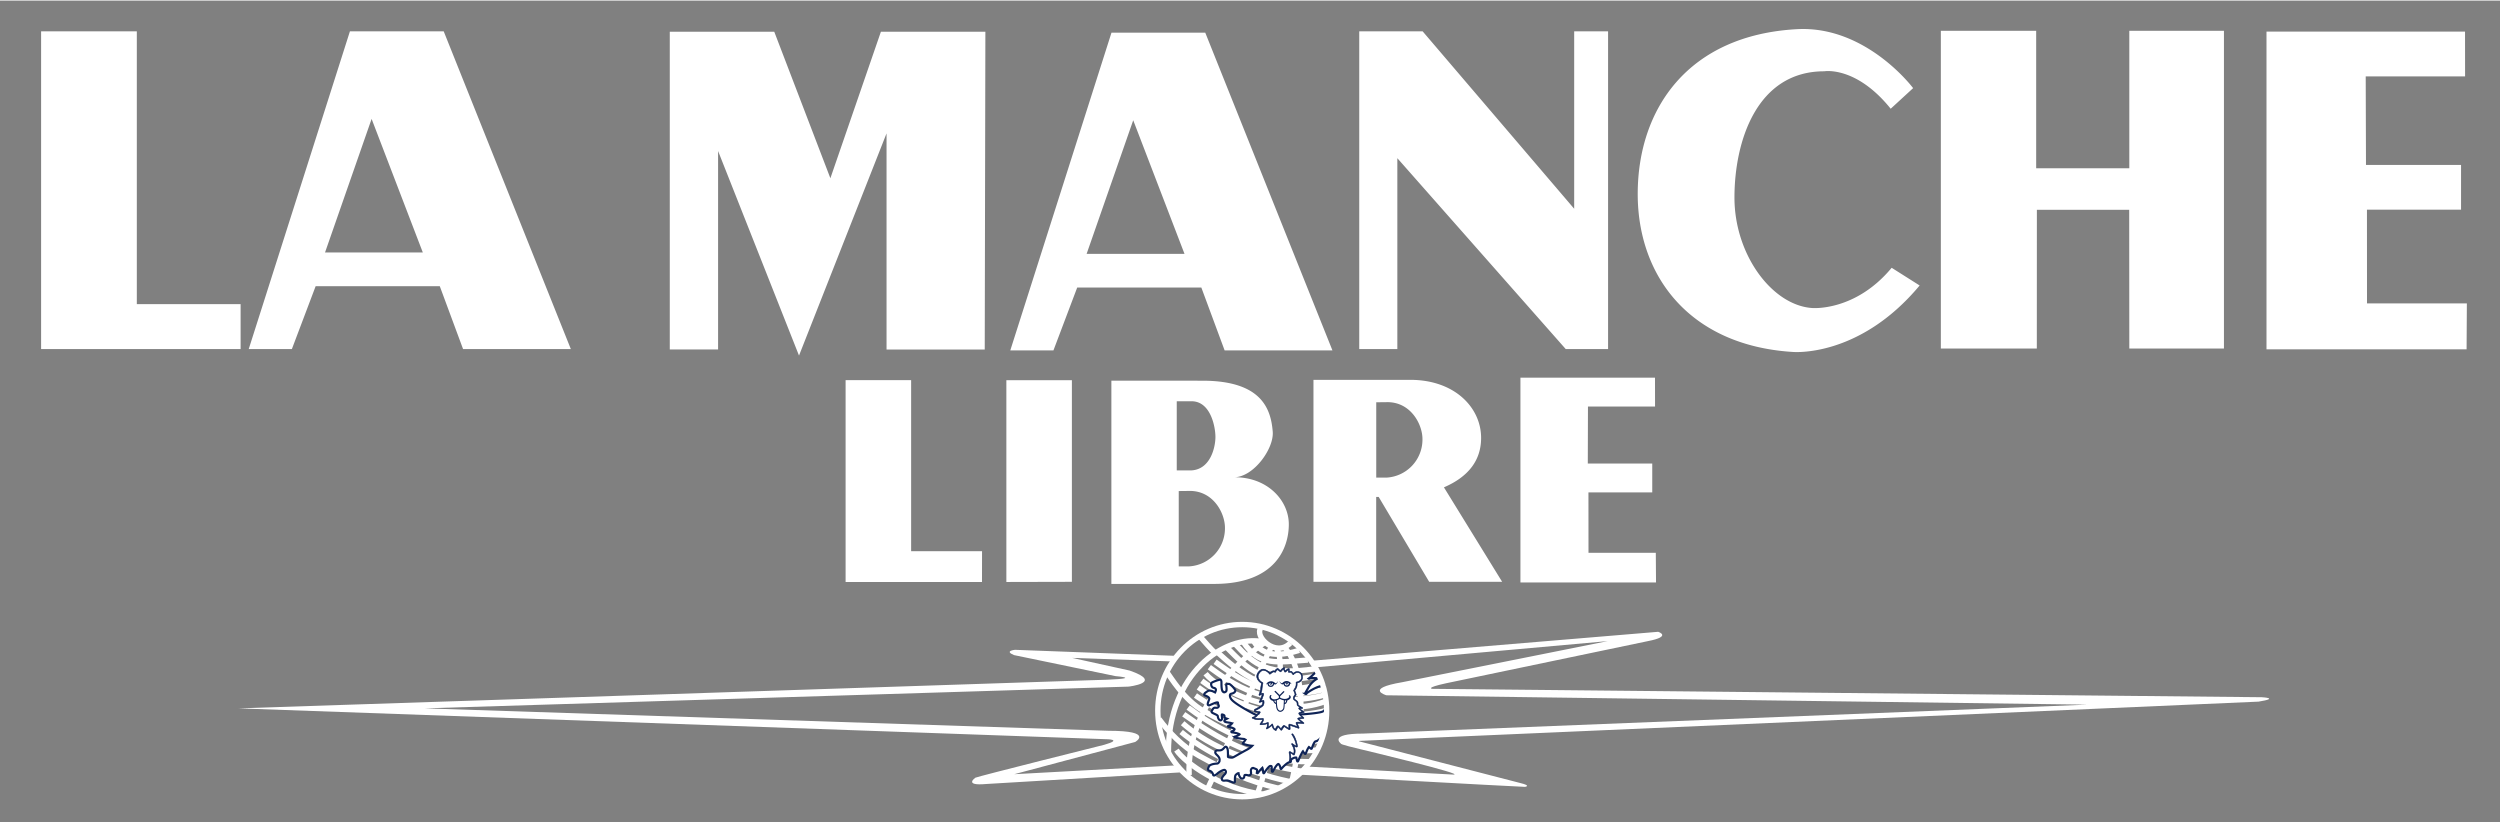 <svg xmlns="http://www.w3.org/2000/svg" width="465" height="153" viewBox="0 0 464.67 152.67" fill="#fff"><rect x="0" y="0" width="464.67" height="152.67" fill="#808080" stroke="none"/><style>.e{stroke:#0e2356}.c{fill:none;stroke:#fff}.e{stroke-width:.1}.e,.h{fill:#0e2356}</style><path d="M44.71 64.77H7.64V5.71h17.79v50.71h19.29v8.35zM106.1 64.77H86.07l-4.33-11.69H58.67l-4.42 11.69h-8.02L65.04 5.71h17.43l23.63 59.06zM69.07 21.99l-8.66 24.83h18.18l-9.52-24.83zM148.51 65.98l-15.04-38.02v36.89h-8.98V5.79h19.42l10.43 27.23 9.39-27.23h19.42l-.12 59.06h-18.25V24.68l-16.27 41.3zM298.89 64.77h-7.87l-31.3-35.48v35.48h-7.08V5.71h11.78l28.17 32.98V5.71h6.3v59.06zM356.8 52.95c-11.3 13.56-23.65 12.35-23.65 12.35-19.13-1.22-28.75-14.11-28.75-29.35 0-15.76 9.31-29.54 29.62-30.64 12.87-.69 21.57 10.96 21.57 10.96l-4.17 3.83c-6.44-8-12.35-6.96-12.35-6.96-12.56 0-16.69 13-16.69 23.48 0 10.56 6.95 20 14.44 20.52 0 0 8 .7 14.78-7.48l5.2 3.29zM413.36 64.67h-17.59l-.02-25.79h-17.16l-.01 25.79h-17.84V5.61h17.72v25.55h17.31V5.61h17.59v59.06zM458.46 64.82h-37.19V5.76h36.9l.01 8.33h-18.47l.05 16.45h17.67v8.32h-17.49l.01 17.42h18.56l-.05 8.54zM182.52 108.07h-25.35V70.54h12.18v31.8h13.18l-.01 5.73zM223.55 70.65c10.98.02 12.67 5.27 13.01 9.47.26 3.14-3.55 8.45-7.18 8.48 6.2-.07 10.17 4.31 10.17 8.74 0 4.32-2.42 11.08-13.87 11.08h-19.11V70.64l16.98.01zm-4.83 16.67h2.75c3.53-.22 4.44-4.31 4.44-6.22 0-1.83-.87-6.63-4.44-6.63h-2.75v12.85zm.37 17.84h1.94a7.08 7.08 0 006.65-7.17c0-2.77-2.22-6.98-6.72-6.85l-1.87.02v14zM247.66 65.02h-20.04l-4.33-11.69h-23.07l-4.42 11.69h-8.02l18.81-59.06h17.43l23.64 59.06zm-37.03-42.78l-8.66 24.83h18.19l-9.53-24.83zM187.05 108.06V70.55h12.18v37.48l-12.18.03zM279.2 108.03h-13.56l-9.39-15.78h-.46v15.78h-11.66V70.49h18c8.26 0 13.16 5.17 13.16 10.79 0 4.13-2.31 7.21-6.91 9.19l10.82 17.56zm-23.4-19.37h1.94a7.08 7.08 0 006.65-7.17c0-2.77-2.22-6.98-6.72-6.85l-1.87.02v14zM307.8 108.15h-25.2V70.08h25.01l.01 5.37h-12.47l-.03 10.6h11.98v5.36h-11.86l.01 11.23h12.51l.04 5.51z"/><path d="M234.39 116.59c-1.38 1.49 2.7 5.62 5.45 2.81M234.95 119.2c-7.5-1.6-17.84 6.12-17.78 20.56M235.15 119.28c-3.62 2.3-14.64 11.69-14.13 24.66" class="c"/><path d="M216.89 124.82c.68.9 3.19 5.17 6.77 7.19 8.15 4.61 14.97 6.61 21.85 5.48M223.16 118.33c.62.7 2.1 2.44 2.75 2.95M215.43 133.53c1.77 2.42 4.42 5.18 7.42 6.83 5.48 3.01 8.99 4.69 14.75 6.04M236.3 120.15c-2.16 3.99-10.67 24.1-11.85 26.35M237.23 120.44c2.25 2.19-1.15 21.55-3.68 27.33M238.74 120.21c4.35 4.63 3.36 16.47 1.45 24.58M232.96 119c.98 1.55 2.67 3.6 8.51 1.77M231.07 119.2c3.01 4.58 6.18 3.79 12.02 3.37M229.53 119.56c3.71 4.05 6.21 5.93 14.92 4.64M227.99 120.21c3.96 3.93 6.69 7.47 17.08 5.25M226.33 121.17c3.68 3.34 9.69 8.88 19.16 5.79M224.78 123.9c4.02 2.92 11.01 8.02 21.55 5.13M225.85 122.89c4.19 2.92 10.09 7.65 20.11 5.18M224.08 125.11c2.33 2.92 13.2 8.53 22.25 5.16M223.38 126.43c4.13 3.03 12.53 8.22 23.15 5.52M222.73 127.64c3.96 2.89 12.75 8.05 23.77 6.05M222.2 129.16c3.88 2.7 13.03 8.02 23.82 6.42M220.84 131.39c3.15 2.39 12.68 9.07 24.03 7.9M220.02 132.65c6.1 4.33 13.47 8.91 23.44 8.82M219.82 134.31c3.76 3.31 10.27 7.14 22.52 8.99M219.54 135.94c4.07 3.4 11.39 7.39 20.07 9.19M218.66 139.31c1.56 2.36 8.36 7.23 15.98 8.19" class="c"/><path fill="#fff" d="M237.86 124.66l.42-.38.24-.21.34.47.54-.29.19.49.47.06.2.31.62-.33.86.22.24.42-.02.63-.51.53-.48.13.04.77-.5.71.28.7-.32.64.18.39.45.45.15.47.51.47-.29.26.7.56-.61.25-.09.23.69.65-.65.13-.18.12.75.72-.67-.03-.44.04.27.74h-.32l-1.03-.33-.21-.09-.01.58-.05.23-.97-.58-.48.64-.14.02-.53-.59-.46.68-.3-.27-.33-.56-.85.42.14-.97-.36.21-1 .04.35-.58.02-.33-1 .03-.78-.25.8-.59.36-.49-.82-.13-.05-.28 1.39-.74.16-.54v-.36l-.47.12.1-.35.23-1.08-.43.08.38-2.13-.63-.43-.26-.86.2-.58.54-.39.34-.12.7.17.5.46.58-.39.41.05.52-.51z"/><path fill="#fff" stroke="#0e2356" stroke-width=".4" d="M233.6 132.84l-.83-.41a41.9 41.9 0 01-1.56-.87c-.94-.56-2.14-1.31-2.44-1.84a1.1 1.1 0 01-.17-.53c0-.22.1-.33.3-.37.19-.04.37-.11.49-.21.13-.1.22-.22.22-.36v-.03a.78.78 0 00-.17-.3 3.88 3.88 0 00-.79-.81c-.08-.06-.15-.1-.24-.1l-.21-.01c-.06 0-.12 0-.19.05-.06.04-.09.13-.09.21l.01.1c.02.15.05.39.05.6.01.22-.04.4-.09.44-.1.09-.23.17-.34.17-.08 0-.17-.04-.28-.16-.1-.11-.17-.37-.2-.64s-.04-.56-.04-.73V126.74c0-.1 0-.21-.04-.31a.27.27 0 00-.26-.2l-.08.01a7.1 7.1 0 00-1.31.47c-.12.08-.22.15-.23.29 0 .14.02.3.09.44.08.15.22.28.44.31.26.06.35.2.36.36l-.02.14-.11.3-.02.04-.35-.17a1.79 1.79 0 00-.66-.17.69.69 0 00-.37.1c-.18.11-.33.22-.45.31-.11.1-.19.19-.2.31 0 .1.08.17.16.19.12.04.32.12.49.22.17.11.3.24.3.39 0 .05-.01.09-.03.14-.12.3-.25.61-.26.83 0 .06.01.12.05.17s.11.08.17.08c.07 0 .13-.02.21-.06.37-.16 1.08-.5 1.37-.49.05 0 .08.01.08.02l.02.03c0 .31.17.5.16.63 0 .06-.02.13-.13.23-.09.08-.17.1-.26.1l-.29-.02c-.15-.01-.32.06-.44.27-.13.23-.21.32-.22.47 0 .09.06.16.12.19.07.05.15.09.26.14.22.11.43.19.57.28.15.09.21.17.21.28 0 .14.06.31.14.45s.19.26.35.27c.08 0 .15-.04.21-.11.07-.09.08-.19.08-.3 0-.2-.05-.42-.05-.57l.02-.1.03-.02.06.01c.23.06.32.13.36.18.04.06.04.14.04.25 0 .08.05.16.1.2.08.06.18.09.27.12l.08.03-.21.11-.17.11c-.05.04-.1.1-.1.18 0 .05.03.1.06.13.08.07.2.1.34.13l.69.11c.11.02.2.05.25.08l.05.03h.01l-.01.03a1.04 1.04 0 01-.57.39l-.06.02c-.04.01-.08.05-.08.09 0 .05.03.09.08.1 0 0 .3.06.6.15.15.05.3.11.4.17.11.06.15.13.14.14l-.01.03a.75.75 0 01-.34.29l-.12.04-.04.01a.09.09 0 00-.09.09c0 .06.03.1.08.1 0 0 .38.05.76.13a2.6 2.6 0 01.66.23l.02.02c-.12.14-.34.24-.52.31s-.33.1-.33.1c-.04.01-.08.05-.07.1 0 .05.04.09.09.09a11.21 11.21 0 001.66.26c.09.03.16.06.2.1.04.03.05.06.05.06l-.01.03a2.97 2.97 0 01-.4.52l-.02.02c-.03.02-.04.06-.04.09 0 .04.03.06.06.08 0 0 .83.31 1.69.37-.25.27-.56.49-.98.72-.57.3-1.18.65-1.67.92-.48.28-.86.5-.94.52a1.2 1.2 0 01-.28.03c-.15 0-.33-.02-.46-.05l-.15-.06c-.03-.02-.03-.03-.03-.04 0-.26 0-.66-.02-1.07-.01-.21-.05-.4-.12-.54-.06-.14-.14-.25-.28-.26-.15.02-.2.13-.31.23-.09.11-.22.24-.4.35a.97.97 0 01-.51.1h-.2c-.16 0-.32 0-.43.14a.32.32 0 00-.09.23c.01.21.17.34.41.58.29.3.4.53.4.84v.09a.66.66 0 01-.19.41c-.09.11-.22.17-.24.16-.08 0-.41.02-.75.09-.34.08-.7.2-.83.49-.08.21-.15.33-.16.46 0 .08.04.16.11.21.06.05.15.08.27.12.38.12.56.57.58.71.01.04.02.08.06.11.04.02.07.03.11.03.1 0 .2-.06.31-.12s.22-.16.31-.24c.08-.08.32-.26.58-.41s.55-.27.72-.27c.05 0 .09.01.1.03a.4.4 0 01.19.34c0 .14-.07.29-.19.42-.12.12-.26.27-.37.43-.11.15-.2.31-.2.46 0 .06.02.14.06.19.09.11.22.13.34.13.16 0 .33-.04.51-.04.09 0 .18.01.27.04.18.04.39.13.57.21.19.07.35.14.49.15.05 0 .15-.02.17-.11.02-.05.02-.1.02-.18v-.35c0-.32.04-.69.18-.81.19-.19.4-.31.47-.3h.02a2.05 2.05 0 00.21.62c.1.19.24.38.47.39l.11-.02a.37.37 0 00.23-.19c.06-.11.05-.24.07-.32.02-.09.03-.12.13-.15l.13-.01c.17 0 .35.07.54.08.1 0 .2-.03.3-.1.11-.1.14-.23.14-.35 0-.15-.04-.29-.04-.42l.02-.13c.07-.21.19-.38.39-.37a3.44 3.44 0 01.66.26c.07.05.09.07.09.18l-.02.31-.02.12a.1.1 0 00.17.08l.42-.52.32-.35.12-.11c.04.1.08.31.11.51l.05.41c.01.04.03.08.07.09s.08-.01.1-.04c0 0 .19-.31.43-.63.23-.31.54-.65.65-.66.06-.02.11-.02.15-.02.08 0 .11.03.13.05s.03.06.03.08l.05.86c0 .05.03.08.08.08.04.01.09-.01.1-.05 0 0 .18-.35.4-.71.11-.18.24-.35.35-.48s.23-.2.27-.2l.04.02c.16.15.25.35.3.52l.05.22.01.08c0 .04.03.07.07.09.04.01.08 0 .1-.04l.21-.25c.15-.16.36-.37.65-.61.48-.39.73-.4.78-.4h.01c.03 0 .06-.01.08-.03s.03-.05.02-.09v-.05c0-.1.03-.31.31-.47.24-.13.47-.2.6-.19l.1.01.01.02c.02.21.15.63.15.63.01.04.05.07.08.07.04 0 .08-.02.1-.06 0 0 .19-.48.41-.96a7.75 7.75 0 01.47-.86l.01-.01c.15.27.37.46.37.47.02.02.05.03.09.02a.09.09 0 00.06-.06l.26-.64a3.4 3.4 0 01.32-.56l.02-.02.38.31c.03.02.06.03.09.01a.09.09 0 00.06-.06s.11-.34.26-.68c.07-.17.16-.34.24-.46s.17-.18.19-.18c.23-.01.47-.18.7-.38.23-.19.46-.42.62-.55.83-3.44 1.43-7.52-.74-11.88-.28-.56-1.16.68-1.86 1.15.03.02.07.03.11.02.19-.1.45-.13.73-.13.27 0 .56.03.77.06l.08.01a4.3 4.3 0 00-1.64 1.55l-.69 1.19c-.02.04-.01.09.02.13a.1.1 0 00.12 0l.32-.24c.61-.43 2-1.29 3.13-1.28.44 4.76.44 4.76-1.36 5.05-.87.14-2.12.25-3.2.31"/><path d="M239.69 141.35c-.05-.02-.08-.07-.06-.12.06-.16.08-.34.08-.51 0-.4-.11-.78-.11-.97 0-.02 0-.05.02-.09.01-.04.06-.07.11-.07.08 0 .14.04.22.08l.26.16.23.16.01-.04c.03-.1.07-.26.07-.51a2 2 0 00-.22-.79c-.11-.24-.22-.42-.22-.42-.02-.04-.02-.08.02-.12a.1.1 0 01.12 0l.33.23c.14.09.32.19.4.21a5.04 5.04 0 00-.82-2.1c-.04-.04-.04-.1 0-.14s.1-.04.14 0c.27.27.48.77.64 1.23.15.47.24.89.25 1.05 0 .04-.01.09-.05.12a.15.15 0 01-.11.04 1.27 1.27 0 01-.53-.25l-.01-.01c.13.27.27.64.27.96 0 .54-.15.73-.17.75-.03.04-.09.04-.13.01l-.28-.2a1.81 1.81 0 00-.33-.2c.02.16.11.53.11.91 0 .19-.02.38-.09.57-.01.04-.05.06-.09.06h-.06zM237.01 135.62c-.01-.01-.23-.1-.4-.38-.1-.16-.16-.38-.2-.53a.43.43 0 00-.06.07c-.22.22-.84.58-.84.59-.04.02-.09.02-.12-.02-.03-.03-.03-.08-.01-.12l.1-.15a.88.88 0 00.06-.34l.01-.35-.33.11c-.27.08-.56.09-.75.09h-.19c-.04 0-.07-.02-.08-.06a.12.12 0 01.01-.1l.07-.09.23-.34a.62.62 0 00.13-.35v-.02c-.13.01-.42.03-.79.03-.55 0-1.05-.27-1.06-.27-.04-.02-.06-.06-.05-.1 0-.04.03-.07.07-.08l.2-.06c.11-.04.25-.1.37-.18.1-.06.27-.27.4-.45l.15-.23-.67-.1c-.05 0-.1-.04-.12-.08l-.03-.11c0-.06.02-.12.04-.18.03-.05.06-.1.14-.12l.01-.01.04-.02.14-.07.39-.21c.28-.16.59-.37.69-.49s.15-.34.15-.52l-.01-.13-.15.06-.29.1-.13.03h-.03c-.01 0-.07-.03-.07-.09.01-.06.03-.06.03-.07l.02-.02.02-.01v-.01l.03-.04c.02-.04.05-.08.07-.15.06-.12.12-.28.18-.44.11-.28.21-.59.24-.7-.05 0-.12.02-.16.04l-.16.1c-.07.04-.11.08-.19.09a.16.16 0 01-.08-.03c-.02-.02-.03-.06-.03-.08l.01-.06c.05-.13.3-.75.3-.99 0-.26.12-.89.17-1.1a1.75 1.75 0 01-.83-.93.9.9 0 01-.06-.36c0-.53.4-.94.73-1.18.14-.1.3-.14.45-.14.3 0 .59.15.83.32.18.13.31.26.4.36.12-.09.35-.27.51-.34a.58.58 0 01.18-.04c.1 0 .18.02.24.05l.12-.19c.06-.06.2-.19.31-.26.04-.02.06-.04.13-.05.02 0 .05 0 .07.03l.03.05.05.05.17.14.17.13.25-.27c.07-.06.16-.13.24-.17.09-.05.14-.08.22-.09l.06.01c.03.02.06.06.05.09-.01.07-.03.08-.05.1v.02c0 .06.04.18.09.28l.04.09.02-.02.23-.19a.75.75 0 01.4-.22c.03 0 .06 0 .08.02s.03.05.03.07v.41h.22l.16.01c.05.02.05.03.07.05l.06.06a2 2 0 01.13.15l.1.12c.07-.07.2-.17.42-.27.09-.04.2-.06.33-.06.31 0 .73.15.88.58.06.18.09.34.09.49 0 .47-.29.75-.56.89-.18.1-.35.15-.45.16l.01.18c0 .15-.01.34-.06.51-.08.26-.3.6-.39.72a11.46 11.46 0 01.27.73c0 .11-.06.17-.11.22l-.09.11c-.04.11-.15.28-.15.4l.02.08c.02.06.16.15.29.25.14.1.29.2.34.36.07.24.05.36.06.5l.1.1c.07.06.18.12.28.18.21.13.41.23.41.23.04.03.06.07.05.11-.01.05-.05.07-.1.07h-.08l-.22.01a.3.3 0 00-.11.02l.1.1.27.2.38.26c.04.02.05.06.04.1s-.04.07-.08.07l-.29.06c-.16.04-.34.09-.42.14l-.02.01.02.03.08.1.26.26.37.33c.03.02.04.06.03.1-.02.03-.05.06-.08.06 0 0-.45.03-.73.08l-.09.02.08.06.33.27.46.36c.04.03.05.08.03.11a.11.11 0 01-.1.06l-.34-.03a6.55 6.55 0 00-.61-.03l-.16.01h-.02l.16.4.17.38c.02.04.01.08-.02.11-.02.02-.06.04-.1.02 0 0-.83-.31-1.31-.46-.1-.04-.19-.06-.25-.07v.06l.03.51c0 .07.01.12-.04.19-.02.03-.06.05-.09.04-.07 0-.1-.03-.17-.06l-.21-.13-.46-.3a.75.75 0 00-.14-.08l-.02.02-.1.13c-.08.1-.16.24-.23.34-.05.07-.07.11-.12.15-.01.01-.02.03-.07.03s-.06-.02-.07-.02l-.03-.03a.43.43 0 01-.06-.07l-.15-.19-.27-.29a1.28 1.28 0 00-.19.29l-.18.32c-.01.04-.05.06-.08.06l-.11-.07zm-3.32-2.7c-.07.08-.14.15-.2.19-.12.08-.26.14-.38.18l.07.03c.18.06.43.13.67.13.52 0 .86-.04.86-.04.04 0 .08.02.1.06.01.01.03.07.03.17a.9.9 0 01-.16.46c-.08.14-.15.23-.2.3a2.64 2.64 0 001.13-.22.07.07 0 01.09 0c.03.01.06.05.06.08v.06c0 .1 0 .27-.02.45l-.04.28a3.81 3.81 0 00.51-.37l.19-.2a.1.1 0 01.07-.03l.03.01c.03.01.06.04.06.07a3.39 3.39 0 00.22.64c.08.13.17.21.24.26l.1-.19c.08-.15.19-.31.27-.39a.24.24 0 01.1-.06h.02c.07 0 .1.04.15.07l.13.13.26.31.04.05.13-.19c.1-.15.21-.31.31-.4.03-.02.06-.04.12-.05l.04.01.19.1.27.19.42.26v-.02l-.03-.51c.01-.08 0-.14.05-.21a.2.2 0 01.09-.05h.02c.08 0 .19.04.35.09l.56.19.55.19-.08-.18c-.09-.21-.18-.4-.19-.5v-.02c0-.06.05-.1.08-.1.03-.02.06-.02.09-.02.06-.02.14-.02.22-.02.2 0 .45.02.65.04a9.27 9.27 0 01-.65-.54l-.07-.09-.01-.05a.1.1 0 01.05-.09l.05-.03.13-.04.34-.05.26-.03a6.9 6.9 0 01-.48-.46c-.07-.09-.13-.15-.15-.25v-.02c.01-.12.1-.16.18-.2l.3-.1.19-.05c-.15-.09-.33-.23-.48-.34-.08-.07-.15-.12-.18-.19l-.02-.06c0-.08.06-.12.1-.14l.15-.04.03-.01c-.14-.08-.3-.17-.41-.26-.08-.07-.15-.12-.17-.23-.01-.18.01-.25-.06-.46-.02-.07-.14-.17-.27-.27s-.28-.18-.35-.32c-.02-.05-.04-.1-.04-.16 0-.2.15-.4.16-.45.03-.09.09-.13.13-.18.05-.04.06-.08.06-.09v-.01l-.15-.39-.12-.3a.1.1 0 01.01-.09s.08-.1.16-.25c.09-.14.19-.32.23-.46.04-.13.06-.31.06-.45l-.01-.25c0-.05.03-.1.09-.1l.15-.03c.09-.02.21-.06.32-.13.24-.13.46-.34.46-.72 0-.12-.03-.27-.08-.43-.11-.34-.43-.45-.7-.45-.1 0-.2.02-.25.05-.33.15-.41.28-.42.3-.01.03-.04.05-.08.06a.1.1 0 01-.08-.04l-.15-.19a1.66 1.66 0 00-.19-.22h-.1l-.31.01c-.02 0-.05-.01-.07-.03s-.03-.04-.03-.07v-.38c-.05.03-.12.07-.18.13-.17.17-.35.29-.36.29-.02.02-.05.02-.07.02-.02-.01-.05-.02-.06-.04 0-.01-.19-.29-.21-.52a.72.72 0 00-.19.14 2.8 2.8 0 00-.29.33.1.1 0 01-.13.02s-.36-.25-.48-.4a7.4 7.4 0 00-.25.21l-.09.14-.05.1a.1.1 0 01-.06.05c-.02.01-.05 0-.07-.01 0 0-.02-.02-.07-.03-.04-.01-.1-.03-.16-.03a.36.36 0 00-.1.02c-.08.04-.23.13-.34.22l-.21.16a.19.19 0 01-.08.02c-.03-.01-.05-.02-.06-.05a1.79 1.79 0 00-.4-.39 1.35 1.35 0 00-.72-.28.55.55 0 00-.34.11c-.31.22-.65.6-.65 1.02 0 .1.02.2.05.3.16.45.53.71.7.81l.09.04c.04.02.06.06.06.11l-.09.47c-.12.7-.09 1.16-.09.67 0 .24-.15.65-.25.88a.5.5 0 00.12-.08.51.51 0 01.25-.06c.04 0 .08 0 .12.02s.09.07.08.14c0 .06-.03.12-.06.23l-.14.4a6 6 0 01-.27.66h.01c.12-.04.26-.1.29-.13.02-.02.04-.03.08-.03.07.01.1.05.11.07.02.02.02.05.03.08l.02.22c0 .2-.04.46-.19.65-.21.23-.8.58-1.13.75-.11.05-.18.09-.23.1l-.02.04c-.02.03-.02.07-.02.1v.01l.8.11c.03.01.06.03.07.06.02.03.01.06 0 .09l-.23.36c-.15.03-.23.14-.31.24M235.97 125.04l.09-.05z" class="e"/><path d="M239.76 126.69a1 1 0 00-1.11-.09c-.29.17-.32.36-.49.26-.21-.12-.37-.39-.37-.39.02.11.31.71.64.62l.14-.05.06.18c.08.16.26.31.53.31h.07c.22-.02.38-.11.46-.25.08-.12.1-.26.1-.36.15.06.26.13.28.18.01.08-.04-.21-.31-.41zm-.61.08h.07l.05.01.02.05c0 .05-.03.08-.08.08s-.08-.03-.08-.08c-.01-.03 0-.05.02-.06zm.38.12c0 .08-.02.18-.06.25-.05.07-.11.13-.27.14h-.03c-.21 0-.28-.08-.33-.17a.47.47 0 01-.05-.22.7.7 0 01.17-.1.23.23 0 00.21.32.22.22 0 00.2-.31l.15.03.01.06zM235.32 127.16c.02-.05.12-.12.27-.19 0 .1.03.24.11.36.08.13.24.23.47.23h.06c.28 0 .45-.16.52-.32a.45.45 0 00.05-.18l.14.05c.32.08.6-.53.62-.64 0 0-.15.26-.36.39-.17.11-.2-.09-.5-.24a1.02 1.02 0 00-1.1.12c-.27.23-.31.52-.28.42zm.91-.28c0 .05-.04.08-.08.08-.05 0-.08-.03-.08-.08l.02-.05.05-.01.06-.01a.1.1 0 01.03.07zm-.4 0l.15-.04-.01.08c0 .13.1.23.23.23s.23-.1.22-.23c0-.03 0-.06-.02-.09.07.02.12.06.18.09 0 .06-.01.15-.05.23-.05.1-.11.17-.32.18h-.03c-.16-.01-.23-.06-.28-.13s-.07-.17-.07-.25v-.07zM239.71 129.13c-.06-.02-.13.02-.15.07-.02.06.01.13.07.15.01 0 .02.02.02.06v.01c-.03.06-.13.16-.4.3-.14.06-.4.1-.69.06l-.29-.07c-.1-.04-.19-.07-.25-.11l-.09-.05v-.25l.01-.01.74-.74a.12.12 0 000-.17.14.14 0 00-.17 0l-.67.68-.73-.73a.14.14 0 00-.17 0c-.05.05-.05.13 0 .17l.74.75.01.01.01.33a.96.96 0 01-.24.16c-.1.04-.2.06-.31.09-.3.07-.53.02-.65-.06-.25-.15-.27-.3-.28-.4l.02-.07.02-.02c.05-.03.07-.08.05-.14s-.09-.09-.15-.07c-.09.04-.1.09-.14.14l-.04.11c-.06.15-.02.53.36.73.07.05.18.08.29.1a1.17 1.17 0 00.32.48c.05.05.1.09.18.09h.02c.02.28.05.57.1.78.11.42.39.69.71.69.39-.01.69-.35.75-.63.04-.2.06-.52.08-.83h.02c.09 0 .21-.05.3-.19.12-.19.16-.38.17-.48a.49.49 0 00.11-.04c.34-.14.52-.37.52-.57v-.03c-.03-.18-.11-.27-.2-.3zm-2.58 1.29l.01.05-.01.04a.82.82 0 01-.29-.37c.1 0 .2-.02.29-.04l.01.3h-.01v.02zm.83 1.56c-.21 0-.43-.18-.52-.56a7.28 7.28 0 01-.12-1.38l.02-.01a1.16 1.16 0 00.5-.26 2.74 2.74 0 00.68.27l.11.02c-.01.3-.04 1.09-.1 1.45-.04.18-.31.49-.57.47zm1.1-1.86a.82.82 0 01-.12.3c-.06.1-.11.1-.14.1l.02-.44.26-.01c-.02.02-.02.03-.02.05z" class="h"/><ellipse cx="230.89" cy="131.97" class="c" rx="15.69" ry="16"/><path d="M306.3 119.05c4.51-.87 1.91-1.73 1.91-1.73l-64.42 5.38.87 1.21 54.17-4.86-38.2 7.64c-7.12 1.21-2.95 2.43-2.95 2.43l130.22 1.74-134.56 5.38c-6.6 0-4.08 1.89-4.08 1.89s-.39.07 3.71 1.04c0 0 19.92 4.75 17.12 4.69l-27.28-1.5-1.1 1.52s39.46 2.19 41.74 2.26c0 0 1.3-.19-.91-.72l-29.69-7.68s-.56-.11-.09-.15l167.03-7.29c4.06-.65.59-.82.59-.82l-154.18-1.56s-1.39-.17 2.61-1.04l37.49-7.83zM207.34 125.56s6.51.52-5.21.78L44.3 131.55l161.21 5.73s3.39 0-.26 1.04c0 0-23.44 5.86-23.96 6.12 0 0-2.28 1.56 2.02 1.17l36.01-2.15-.91-1.3-29.89 1.63 22.47-5.99s3.65-2.08-4.95-2.08l-127.1-4.17 130.81-4.04s6.71-.74.2-2.99l-10.68-2.35 18.36.65.65-1.04-29.62-1.11s-2.08.2-.19.98l18.87 3.91z"/></svg>
